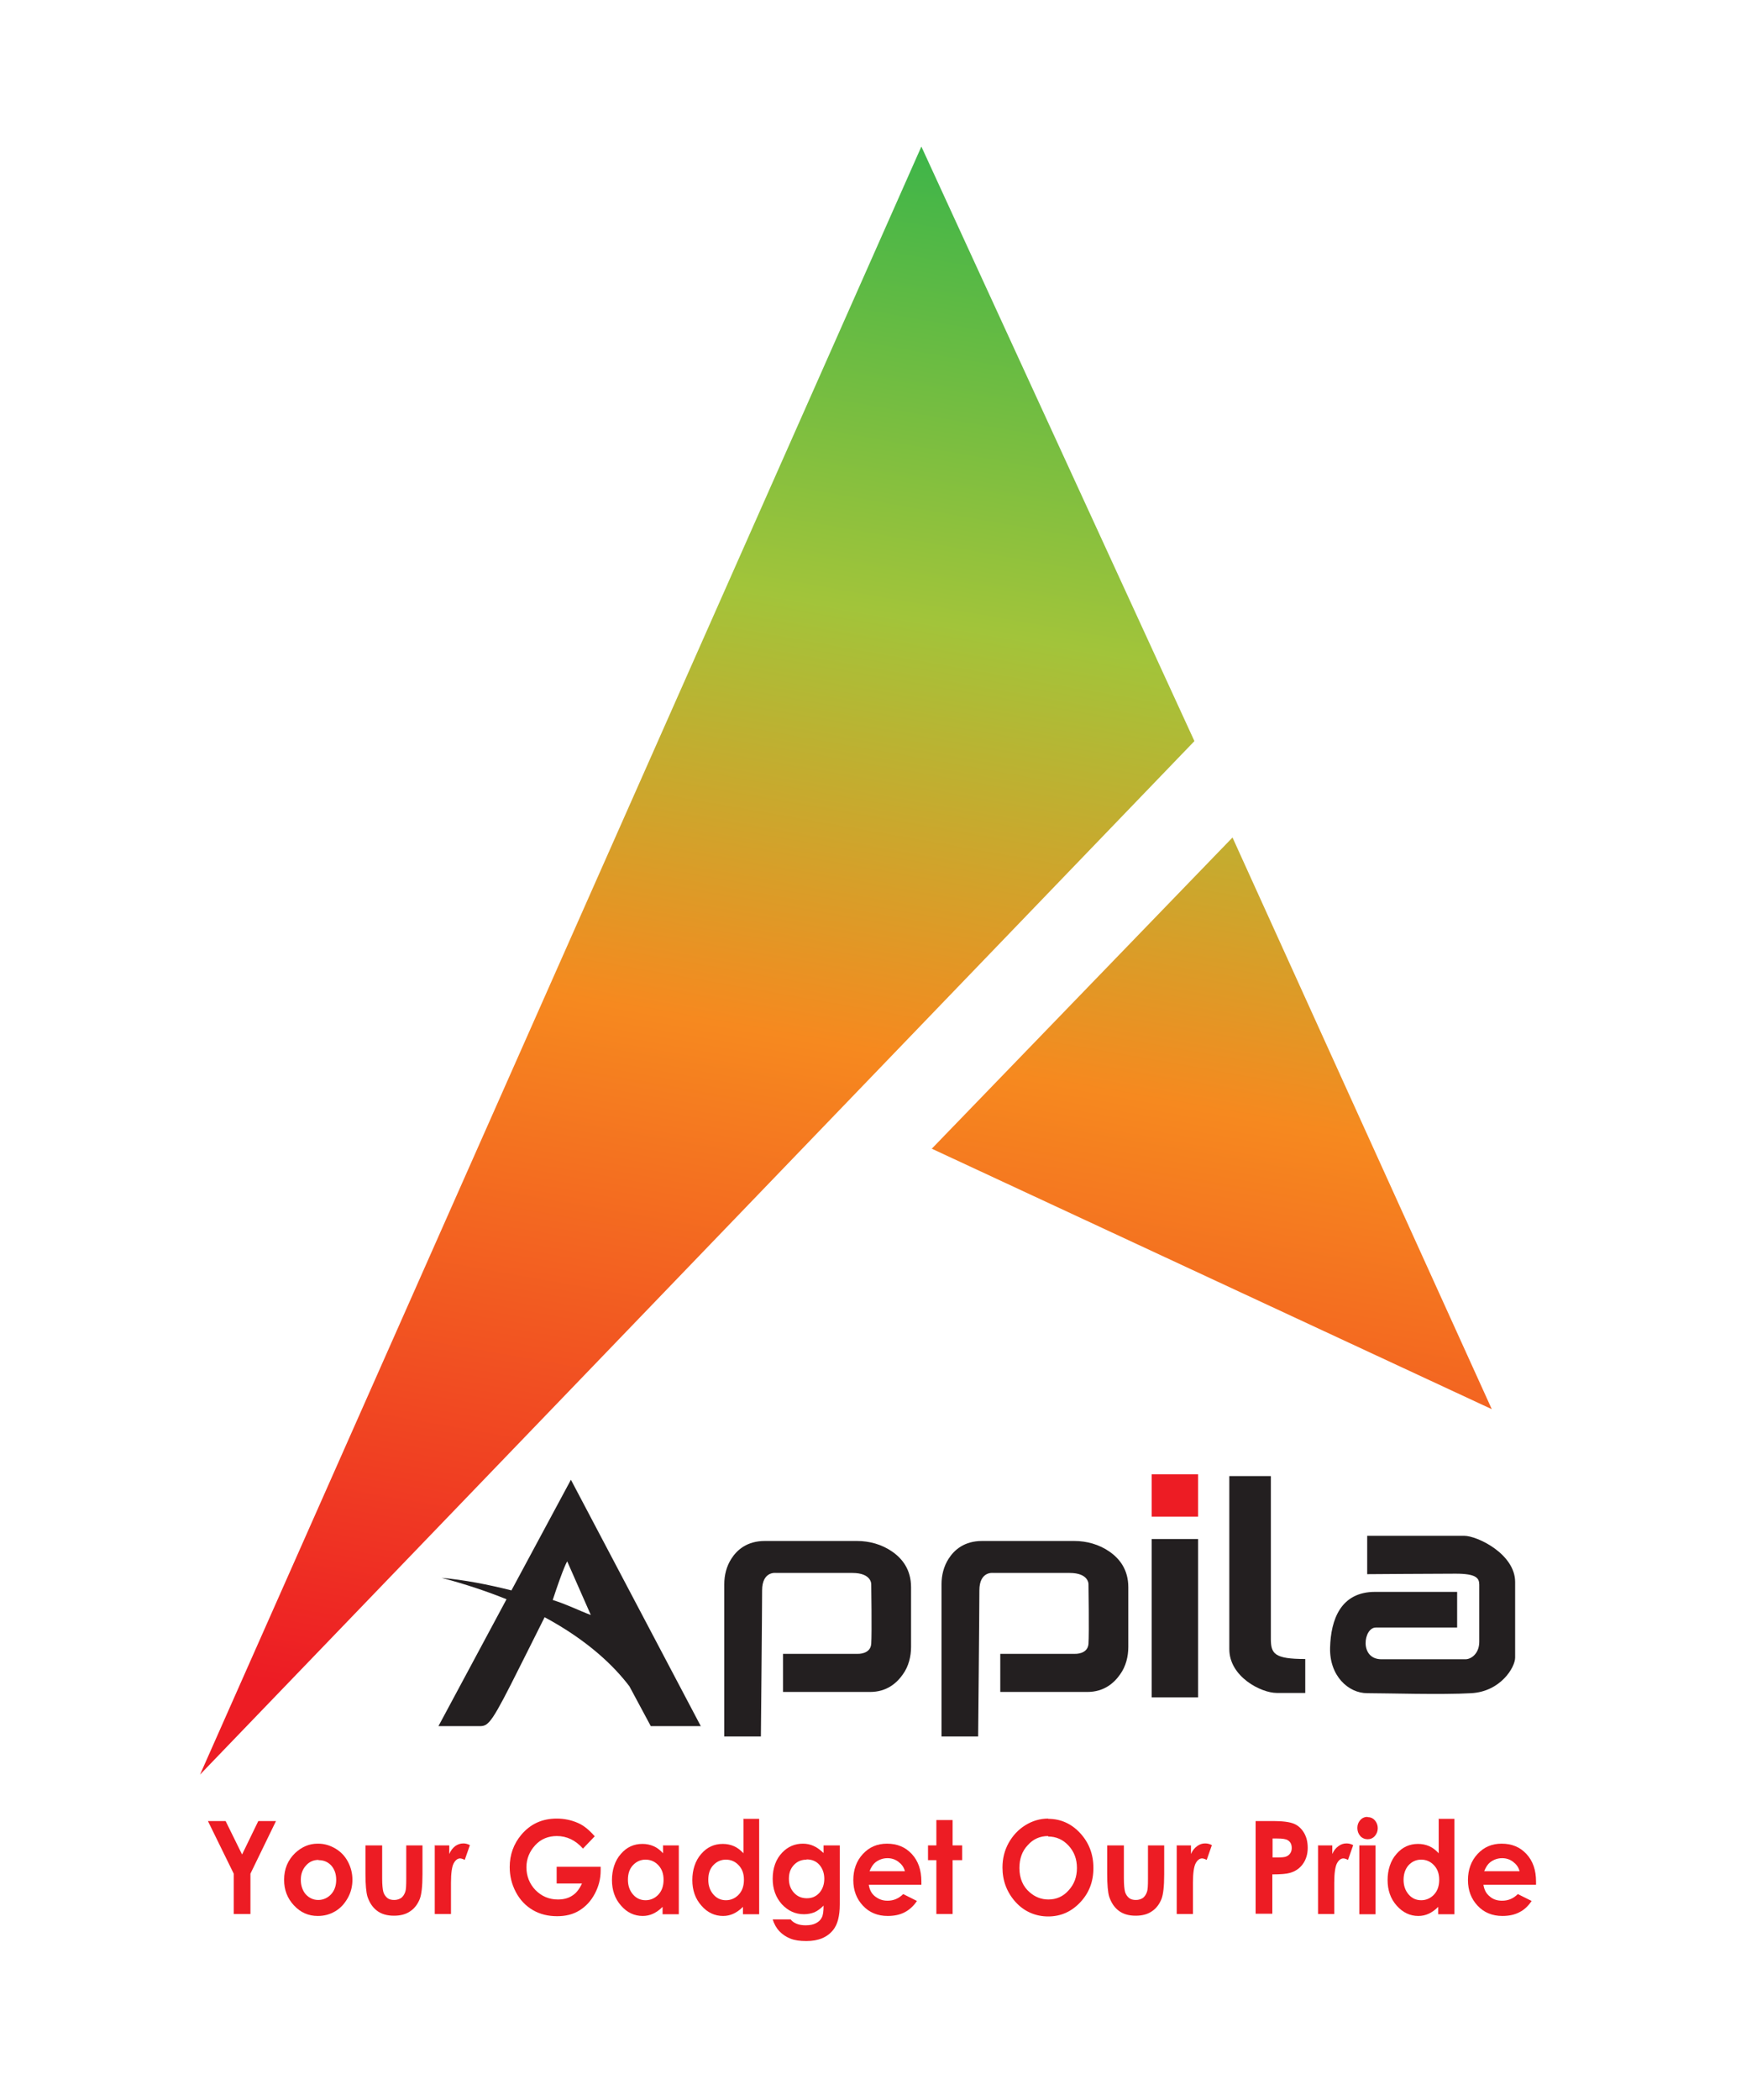 <svg xmlns="http://www.w3.org/2000/svg" xmlns:xlink="http://www.w3.org/1999/xlink" id="Layer_1" data-name="Layer 1" viewBox="0 0 70.84 85.41"><defs><style>      .cls-1 {        fill: #ed1c24;      }      .cls-2 {        fill: url(#linear-gradient);      }      .cls-3 {        fill: #231f20;      }    </style><linearGradient id="linear-gradient" x1="44.57" y1="7.2" x2="32.36" y2="76.44" gradientUnits="userSpaceOnUse"><stop offset="0" stop-color="#3eb549"></stop><stop offset=".27" stop-color="#a2c43a"></stop><stop offset=".52" stop-color="#f6891f"></stop><stop offset=".94" stop-color="#ed1c24"></stop></linearGradient></defs><g><path class="cls-2" d="M8.14,72.17L37.49,5.96l11.11,24.18L8.14,72.17Zm29.76-25.46l22.8,10.6-10.55-23.25-12.24,12.66Z"></path><g><path class="cls-3" d="M30.95,70.62h-1.48v-6.19c0-.37,.09-.73,.29-1.04,.23-.36,.64-.72,1.36-.72h3.75c.51,0,1.01,.14,1.43,.43s.77,.74,.77,1.45v2.43c0,.39-.1,.79-.33,1.11-.25,.36-.66,.72-1.34,.72h-3.54v-1.55h3.03s.53,.03,.56-.41,0-2.42,0-2.42c0,0,.02-.46-.77-.46h-3.11s-.56-.08-.56,.71-.05,5.94-.05,5.94Z"></path><path class="cls-3" d="M39.79,70.62h-1.48v-6.19c0-.37,.09-.73,.29-1.04,.23-.36,.64-.72,1.36-.72h3.75c.51,0,1.01,.14,1.43,.43s.77,.74,.77,1.45v2.43c0,.39-.1,.79-.33,1.11-.25,.36-.66,.72-1.34,.72h-3.54v-1.55h3.03s.53,.03,.56-.41,0-2.42,0-2.42c0,0,.02-.46-.77-.46h-3.11s-.56-.08-.56,.71-.05,5.94-.05,5.94Z"></path><rect class="cls-3" x="46.86" y="62.59" width="1.89" height="6.44"></rect><rect class="cls-1" x="46.86" y="59.96" width="1.89" height="1.72"></rect><path class="cls-3" d="M50.02,60.03h1.69v6.61c0,.61,.13,.83,1.4,.83v1.38h-1.16c-.64,0-1.93-.66-1.93-1.78v-7.04Z"></path><path class="cls-3" d="M55.63,64.02v-1.56h3.95c.53,0,2.07,.74,2.07,1.88v3.07c0,.4-.59,1.38-1.78,1.45s-3.47,0-4.24,0-1.54-.71-1.51-1.85,.43-2.27,1.83-2.27h3.34v1.45h-3.31c-.5,0-.68,1.29,.23,1.29h3.42c.23,0,.56-.23,.56-.71v-2.32c0-.27-.12-.45-.96-.45s-3.61,.02-3.61,.02Z"></path><path class="cls-3" d="M28.52,70.21l-5.29-10.03-2.42,4.5c-.95-.24-1.93-.43-2.84-.51,.99,.26,1.87,.56,2.64,.87l-2.77,5.16h1.58c.4,0,.47,.07,1.37-1.7,.41-.81,.93-1.85,1.37-2.73,1.76,.95,2.82,1.98,3.45,2.81l.87,1.62h2.05Zm-6.03-5.14c.46-1.4,.59-1.57,.59-1.57l.96,2.18c-.46-.17-.97-.43-1.55-.61Z"></path></g></g><g><path class="cls-1" d="M8.45,74.06h.73l.67,1.36,.66-1.36h.72l-1.04,2.14v1.64h-.68v-1.64l-1.05-2.14Z"></path><path class="cls-1" d="M12.95,74.98c.25,0,.48,.07,.7,.2,.22,.13,.39,.31,.51,.54,.12,.23,.18,.47,.18,.73s-.06,.51-.19,.74-.29,.41-.51,.54-.45,.19-.71,.19c-.38,0-.7-.14-.97-.43-.27-.29-.4-.63-.4-1.04,0-.44,.15-.8,.45-1.09,.27-.25,.57-.38,.91-.38Zm.01,.66c-.21,0-.38,.08-.51,.23-.14,.15-.21,.35-.21,.58s.07,.44,.2,.59c.14,.15,.31,.23,.51,.23s.38-.08,.52-.23c.14-.15,.21-.35,.21-.59s-.07-.43-.2-.58c-.14-.15-.31-.22-.52-.22Z"></path><path class="cls-1" d="M14.88,75.05h.67v1.35c0,.26,.02,.44,.05,.55,.03,.1,.09,.18,.16,.24,.08,.06,.17,.08,.28,.08s.2-.03,.28-.08c.08-.06,.13-.14,.17-.25,.03-.08,.04-.25,.04-.52v-1.37h.66v1.18c0,.49-.04,.82-.11,1-.09,.22-.22,.39-.39,.5-.17,.12-.39,.18-.66,.18-.29,0-.52-.07-.7-.21-.18-.14-.3-.33-.38-.57-.05-.17-.08-.48-.08-.92v-1.16Z"></path><path class="cls-1" d="M17.71,75.05h.57v.35c.06-.14,.14-.24,.24-.32,.1-.07,.21-.11,.33-.11,.09,0,.18,.02,.27,.07l-.21,.6c-.08-.04-.14-.06-.19-.06-.1,0-.19,.07-.26,.2s-.11,.4-.11,.79v.14s0,1.13,0,1.13h-.66v-2.8Z"></path><path class="cls-1" d="M24.2,74.68l-.48,.5c-.3-.34-.66-.51-1.06-.51-.35,0-.65,.12-.88,.37s-.36,.55-.36,.9,.12,.67,.37,.93c.25,.25,.55,.38,.91,.38,.23,0,.43-.05,.59-.16,.16-.1,.29-.27,.39-.49h-1.03v-.68h1.79v.16c0,.33-.08,.64-.24,.94-.16,.3-.37,.52-.63,.68s-.56,.23-.9,.23c-.37,0-.7-.08-.99-.25-.29-.17-.52-.41-.69-.73-.17-.32-.25-.66-.25-1.02,0-.5,.16-.94,.47-1.31,.37-.44,.85-.66,1.44-.66,.31,0,.6,.06,.87,.18,.23,.1,.45,.28,.67,.53Z"></path><path class="cls-1" d="M26.96,75.05h.66v2.8h-.66v-.3c-.13,.13-.26,.22-.39,.28-.13,.06-.27,.09-.42,.09-.34,0-.64-.14-.88-.42-.25-.28-.37-.63-.37-1.04s.12-.79,.36-1.06c.24-.28,.53-.41,.88-.41,.16,0,.31,.03,.45,.09,.14,.06,.27,.16,.39,.29v-.31Zm-.7,.58c-.2,0-.37,.08-.51,.23s-.2,.35-.2,.59,.07,.44,.21,.6c.14,.16,.31,.23,.51,.23s.38-.08,.52-.23,.21-.35,.21-.6-.07-.44-.21-.59c-.14-.15-.31-.23-.52-.23Z"></path><path class="cls-1" d="M30.23,73.97h.66v3.88h-.66v-.3c-.13,.13-.26,.22-.39,.28-.13,.06-.27,.09-.42,.09-.34,0-.64-.14-.88-.42-.25-.28-.37-.63-.37-1.04s.12-.79,.36-1.06c.24-.28,.53-.41,.88-.41,.16,0,.31,.03,.45,.09,.14,.06,.27,.16,.39,.29v-1.39Zm-.7,1.66c-.2,0-.37,.08-.51,.23s-.2,.35-.2,.59,.07,.44,.21,.6c.14,.16,.31,.23,.51,.23s.38-.08,.52-.23,.21-.35,.21-.6-.07-.44-.21-.59c-.14-.15-.31-.23-.52-.23Z"></path><path class="cls-1" d="M33.51,75.05h.66v2.4c0,.47-.09,.82-.27,1.04-.24,.3-.6,.45-1.09,.45-.26,0-.48-.03-.65-.1-.18-.07-.32-.17-.45-.3-.12-.13-.21-.29-.27-.48h.73c.06,.08,.15,.14,.25,.18,.1,.04,.22,.06,.36,.06,.18,0,.32-.03,.43-.09,.11-.06,.18-.13,.23-.23s.07-.25,.07-.48c-.12,.12-.24,.21-.37,.27-.13,.05-.27,.08-.43,.08-.35,0-.65-.14-.9-.41-.24-.27-.37-.61-.37-1.03,0-.44,.13-.8,.39-1.07,.23-.24,.51-.36,.84-.36,.15,0,.3,.03,.43,.09,.14,.06,.27,.16,.41,.29v-.31Zm-.69,.58c-.21,0-.38,.07-.52,.22s-.2,.33-.2,.56,.07,.42,.21,.57c.14,.15,.31,.22,.52,.22s.37-.07,.51-.22c.13-.15,.2-.34,.2-.57s-.07-.42-.2-.57c-.13-.15-.31-.22-.52-.22Z"></path><path class="cls-1" d="M37.48,76.65h-2.13c.03,.2,.11,.36,.25,.47s.3,.18,.51,.18c.25,0,.46-.09,.64-.27l.56,.28c-.14,.21-.31,.36-.5,.46-.19,.1-.42,.15-.69,.15-.41,0-.75-.14-1.01-.42-.26-.28-.39-.62-.39-1.04s.13-.78,.39-1.06c.26-.28,.58-.42,.98-.42,.42,0,.75,.14,1.01,.42,.26,.28,.39,.65,.39,1.12v.13Zm-.66-.55c-.04-.16-.13-.28-.26-.38-.13-.1-.28-.15-.45-.15-.18,0-.35,.06-.49,.17-.09,.07-.17,.19-.24,.36h1.43Z"></path><path class="cls-1" d="M38.1,74.02h.66v1.03h.39v.6h-.39v2.19h-.66v-2.19h-.34v-.6h.34v-1.03Z"></path><path class="cls-1" d="M42.65,73.97c.5,0,.94,.19,1.3,.58,.36,.39,.54,.86,.54,1.42s-.18,1.02-.54,1.4c-.36,.38-.79,.57-1.3,.57s-.98-.2-1.33-.59c-.35-.39-.53-.86-.53-1.4,0-.36,.08-.69,.25-1,.17-.3,.39-.54,.68-.72,.29-.18,.6-.27,.93-.27Zm0,.7c-.33,0-.61,.12-.83,.37-.23,.24-.34,.55-.34,.93,0,.42,.14,.75,.42,.99,.22,.19,.47,.29,.76,.29,.32,0,.6-.12,.82-.37,.23-.25,.34-.55,.34-.91s-.11-.66-.34-.91-.51-.37-.83-.37Z"></path><path class="cls-1" d="M45.06,75.05h.67v1.35c0,.26,.02,.44,.05,.55,.03,.1,.09,.18,.16,.24,.08,.06,.17,.08,.28,.08s.2-.03,.28-.08c.08-.06,.13-.14,.17-.25,.03-.08,.04-.25,.04-.52v-1.37h.66v1.18c0,.49-.04,.82-.11,1-.09,.22-.22,.39-.39,.5-.17,.12-.39,.18-.66,.18-.29,0-.52-.07-.7-.21-.18-.14-.3-.33-.38-.57-.05-.17-.08-.48-.08-.92v-1.16Z"></path><path class="cls-1" d="M47.89,75.05h.57v.35c.06-.14,.14-.24,.25-.32s.21-.11,.33-.11c.09,0,.18,.02,.27,.07l-.21,.6c-.08-.04-.14-.06-.19-.06-.1,0-.19,.07-.26,.2s-.11,.4-.11,.79v.14s0,1.13,0,1.13h-.66v-2.8Z"></path><path class="cls-1" d="M51.09,74.06h.72c.39,0,.67,.04,.84,.11s.31,.2,.41,.37c.1,.17,.15,.37,.15,.61,0,.26-.07,.48-.2,.66s-.31,.3-.53,.36c-.13,.04-.37,.06-.71,.06v1.6h-.68v-3.78Zm.68,1.48h.22c.17,0,.29-.01,.35-.04,.07-.03,.12-.07,.16-.13,.04-.06,.06-.13,.06-.21,0-.15-.05-.25-.16-.32-.08-.05-.22-.07-.43-.07h-.19v.78Z"></path><path class="cls-1" d="M53.64,75.05h.57v.35c.06-.14,.14-.24,.25-.32s.21-.11,.33-.11c.09,0,.18,.02,.27,.07l-.21,.6c-.08-.04-.14-.06-.19-.06-.1,0-.19,.07-.26,.2s-.11,.4-.11,.79v.14s0,1.13,0,1.13h-.66v-2.8Z"></path><path class="cls-1" d="M55.64,73.9c.12,0,.22,.04,.3,.13,.08,.09,.12,.2,.12,.32s-.04,.23-.12,.32c-.08,.09-.18,.13-.29,.13s-.22-.04-.3-.13-.12-.2-.12-.33,.04-.23,.12-.32c.08-.09,.18-.13,.3-.13Zm-.33,1.15h.66v2.8h-.66v-2.8Z"></path><path class="cls-1" d="M58.52,73.97h.66v3.88h-.66v-.3c-.13,.13-.26,.22-.39,.28-.13,.06-.27,.09-.42,.09-.34,0-.63-.14-.88-.42-.25-.28-.37-.63-.37-1.04s.12-.79,.36-1.06c.24-.28,.53-.41,.88-.41,.16,0,.31,.03,.45,.09,.14,.06,.27,.16,.39,.29v-1.39Zm-.7,1.66c-.2,0-.37,.08-.51,.23-.13,.15-.2,.35-.2,.59s.07,.44,.21,.6c.14,.16,.31,.23,.51,.23s.38-.08,.52-.23,.21-.35,.21-.6-.07-.44-.21-.59c-.14-.15-.31-.23-.52-.23Z"></path><path class="cls-1" d="M62.49,76.65h-2.13c.03,.2,.11,.36,.25,.47,.13,.12,.3,.18,.51,.18,.25,0,.46-.09,.64-.27l.56,.28c-.14,.21-.3,.36-.5,.46-.19,.1-.42,.15-.69,.15-.41,0-.75-.14-1.01-.42-.26-.28-.39-.62-.39-1.04s.13-.78,.39-1.06c.26-.28,.58-.42,.98-.42,.42,0,.75,.14,1.01,.42,.26,.28,.39,.65,.39,1.12v.13Zm-.66-.55c-.04-.16-.13-.28-.26-.38-.13-.1-.28-.15-.45-.15-.18,0-.35,.06-.49,.17-.09,.07-.17,.19-.24,.36h1.43Z"></path></g></svg>